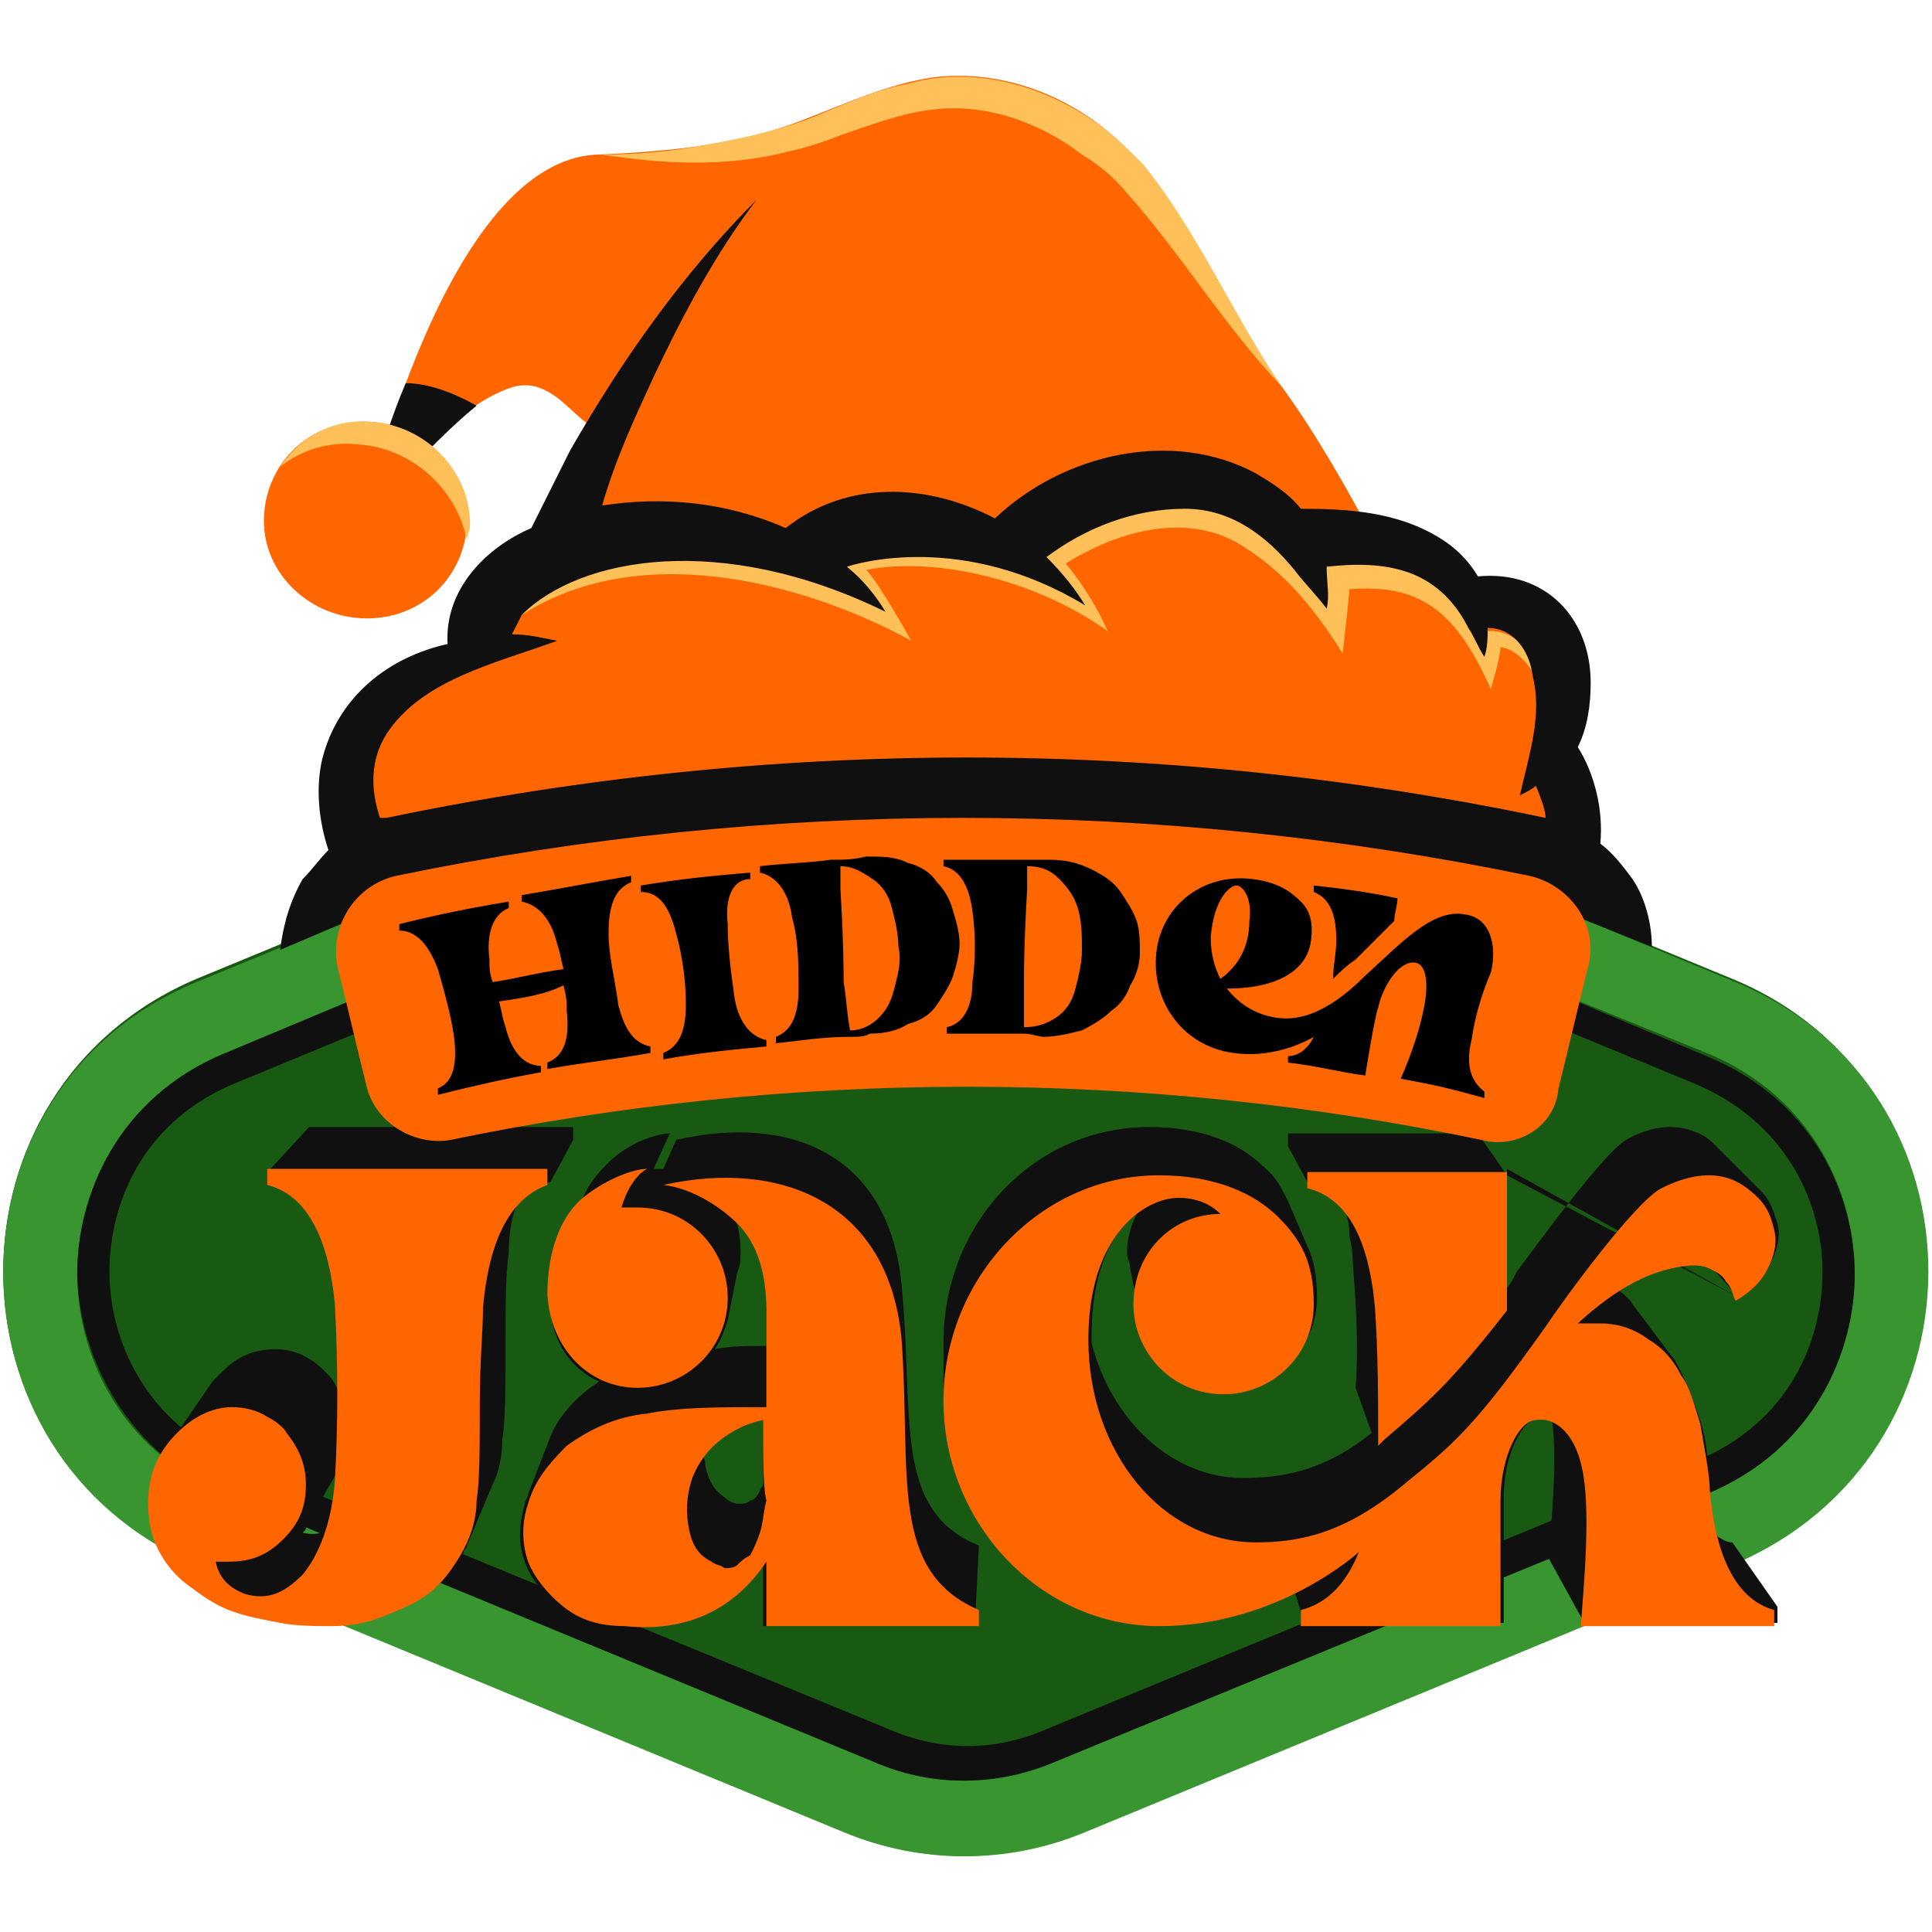 <?xml version="1.0" encoding="iso-8859-1"?>
<!-- Generator: Adobe Illustrator 27.0.0, SVG Export Plug-In . SVG Version: 6.00 Build 0)  -->
<!DOCTYPE svg PUBLIC "-//W3C//DTD SVG 1.1//EN" "http://www.w3.org/Graphics/SVG/1.1/DTD/svg11.dtd">
<svg version="1.1" id="Layer_1" xmlns:x="http://ns.adobe.com/Extensibility/1.0/" xmlns:i="http://ns.adobe.com/AdobeIllustrator/10.0/" xmlns:graph="http://ns.adobe.com/Graphs/1.0/"
	 xmlns="http://www.w3.org/2000/svg" xmlns:xlink="http://www.w3.org/1999/xlink" x="0px" y="0px" width="60px" height="60px"
	 viewBox="0 0 60 60" style="enable-background:new 0 0 60 60;" xml:space="preserve">
<style type="text/css">
	.st0{fill:#185A12;}
	.st1{fill:#389530;}
	.st2{fill:#101010;}
	.st3{fill:#FF6600;}
	.st4{fill:#FFC05A;}
</style>
<g>
	<path class="st0" d="M26.3,56.9L6.1,48.5c-8-3.3-8-14.7,0-18.1l20.1-8.3c2.4-1,5.1-1,7.5,0l20.1,8.3c8,3.3,8,14.7,0,18.1l-20.1,8.3
		C31.3,57.9,28.7,57.9,26.3,56.9z"/>
	<path class="st1" d="M53.9,30.5l-20.1-8.3c-2.4-1-5.1-1-7.5,0L6.1,30.5c-8,3.3-8,14.7,0,18.1l20.1,8.3c2.4,1,5.1,1,7.5,0l20.1-8.3
		C61.9,45.2,61.9,33.8,53.9,30.5z M32.8,54.7c-1.8,0.8-3.8,0.8-5.7,0L7,46.4c-3.4-1.4-4.6-4.5-4.6-6.8c0-2.4,1.2-5.4,4.6-6.8
		l20.1-8.3c1.8-0.8,3.8-0.8,5.7,0L53,32.7c3.4,1.4,4.6,4.5,4.6,6.8c0,2.4-1.2,5.4-4.6,6.8L32.8,54.7L32.8,54.7z"/>
	<path class="st2" d="M32.8,24.3c-1.8-0.8-3.8-0.8-5.7,0L7,32.7c-3.4,1.4-4.6,4.5-4.6,6.8S3.7,45,7,46.4l20.1,8.3
		c1.8,0.8,3.8,0.8,5.7,0h0L53,46.4c3.4-1.4,4.6-4.5,4.6-6.8c0-2.4-1.2-5.4-4.6-6.8L32.8,24.3L32.8,24.3z M56.6,39.5
		c0,2.1-1,4.7-4,5.9l-20.1,8.3c-1.6,0.7-3.3,0.7-4.9,0L7.4,45.4c-2.9-1.2-4-3.8-4-5.9c0-2.1,1-4.7,4-5.9l20.1-8.3
		c0.8-0.3,1.6-0.5,2.4-0.5c0.8,0,1.7,0.2,2.5,0.5l20.1,8.3C55.5,34.8,56.6,37.4,56.6,39.5z"/>
	<path class="st3" d="M48.5,24c0.8-2.3-0.4-4.3-2.6-5.1c-0.5-0.7-1.1-1.3-1.9-1.7c-0.4-0.2-0.8-0.3-1.3-0.4
		c-0.8-1.5-1.8-3.3-2.9-4.8c-1.4-2-2.7-4.9-4.3-6.8C34,3.3,31.5,2.1,29,2.4c-1.4,0.2-2.7,0.8-4,1.3c-2,0.8-4.2,1-6.4,1.1
		c-4.8,0.1-7.3,11.4-7.3,11.4s2.5-3.6,4.7-4.2c1.3-0.3,2,1.4,2.7,1.3c0,0.5-0.2,0.9-0.4,1.4c-0.4,0.9-0.8,1.9-1.2,2.8c0,0,0,0,0,0.1
		c-0.2,0.1-0.5,0.2-0.7,0.4c-0.9,0.5-1.7,1.2-1.6,2.3c0,0,0,0,0,0c-1.3,0.5-2.7,1-3.5,2.2c-0.9,1.4-0.7,2.9,0.1,4.2
		c0.1,0.2,0.3,0,0.3-0.1c-0.2,1.2,0.3,2.3,1.5,2.9c2,1,3.7,0.7,5.5-0.4c0,0-0.3-0.4-0.3-0.4c0.8,0.2,1.9,0.7,2.7,0.6
		c1.4-0.1,2.4-0.7,3.3-1.8c0,0,0,0,0-0.1c2.4,0.3,5.6-0.1,8-0.4c0,0,0.1,0,0.1-0.1c0.1,0,0.2,0.1,0.2,0.1c0.8,0.4,1.6,0.8,2.4,1
		c1.4,0.3,2.6,0.2,3.7-0.6c0,0,0,0,0,0c1.5,0.6,2.9,0.9,4.5,0.3c0.5,0.4,0.9,0.5,1.6,0.5c0.9-0.1,1.8-0.1,2.6-0.7
		C49.1,26.7,49.3,25.4,48.5,24L48.5,24z"/>
	<path class="st4" d="M39.8,12c-1.8-1.9-3.1-4.1-4.8-6c-0.4-0.5-0.9-0.9-1.4-1.2c-1.3-1-3-1.6-4.6-1.4c-1,0.1-2,0.5-2.9,0.8
		c-0.5,0.2-1.1,0.4-1.6,0.5c-1.9,0.5-3.9,0.4-5.8,0.1c1.1,0,2.2-0.1,3.2-0.3c1.1-0.2,2.1-0.4,3.2-0.8c1-0.4,2-0.9,3.1-1.1
		C30.3,2,32.6,2.7,34.3,4c0.4,0.3,0.8,0.7,1.2,1.1C37.2,7.2,38.3,9.8,39.8,12L39.8,12z"/>
	<path class="st4" d="M46.4,19.6l-0.2,0l0,0.2c0,0,0,0,0,0c-0.6-1.5-1.6-2.3-3.2-2.4c-0.7-0.1-1.5,0-2.2,0l0,0.2
		c-0.5-0.6-1.1-1.1-1.8-1.5c-2.1-1.2-4.8-0.4-6.5,1.1l-0.3,0.2l0.3,0.2c0.3,0.2,0.5,0.5,0.7,0.8c-1.3-0.5-2.5-1-3.9-1.3
		c-1-0.2-2-0.1-3,0.3l-0.4,0.1c0.2,0.2,0.5,0.5,0.7,0.8c-1.3-0.5-2.6-1-4-1.1c-2.2-0.2-4.8,0.1-6.4,1.9c3.9-2.5,9.2-0.8,12.1,0.8
		c0,0-1-1.8-1.4-2.2c2-0.4,5.1,0.2,7.5,1.9c-0.3-0.7-0.8-1.5-1.3-2.1c1.6-1,3.7-1.6,5.4-0.6c0.8,0.5,1.9,1.3,3.2,3.4
		c0.1-1,0.2-1.7,0.2-2c2.4-0.2,3.4,0.9,4.4,3.1c0,0,0.3-1,0.3-1.3c0.8,0.1,1.3,1.3,1.3,1.3C47.7,20.5,47.3,19.7,46.4,19.6L46.4,19.6
		z M40.8,17.6C40.8,17.6,40.8,17.6,40.8,17.6C40.8,17.6,40.8,17.6,40.8,17.6C40.8,17.6,40.8,17.6,40.8,17.6z M40.8,17.6L40.8,17.6
		c-0.1,0-0.4-0.1-0.4-0.1C40.5,17.5,40.7,17.5,40.8,17.6z"/>
	<path class="st2" d="M11.3,16.2c0,0,1.9-2.3,3.5-3.6c-0.7-0.4-1.5-0.7-2.2-0.7C11.7,14,11.3,16.2,11.3,16.2z"/>
	<path class="st3" d="M14.5,16.3c-0.1,1.7-1.5,3-3.3,2.9c-1.7-0.1-3.1-1.5-3-3.2c0.1-1.7,1.5-3,3.3-2.9
		C13.2,13.2,14.6,14.6,14.5,16.3z"/>
	<path class="st4" d="M11.5,13.1c-1.2-0.1-2.2,0.5-2.8,1.4c0.6-0.5,1.5-0.8,2.4-0.7c1.7,0.1,3.1,1.4,3.4,3c0-0.2,0.1-0.3,0.1-0.5
		C14.6,14.6,13.2,13.2,11.5,13.1z"/>
	<path class="st2" d="M50.7,27.3c-0.3-0.4-0.6-0.8-1-1.1c0.1-1.1-0.2-2.2-0.7-3c0.3-0.6,0.4-1.3,0.4-2c0-2-1.4-3.5-3.5-3.3
		c-0.3-0.5-0.7-0.9-1.2-1.2c-1.3-0.8-2.8-0.9-4.3-0.9c-0.4-0.5-0.9-0.8-1.4-1.1c-2.6-1.4-6-0.6-8.1,1.4c-2.1-1.1-4.6-1.2-6.5,0.3
		c-1.8-0.8-3.8-1-5.7-0.7c0.4-1.4,1-2.7,1.6-4c0.9-1.9,1.9-3.8,3.2-5.5c-2.3,2.3-4.2,5-5.8,7.8c-0.4,0.8-0.8,1.6-1.2,2.4
		c-1.4,0.6-2.7,1.9-2.6,3.6c-1.8,0.4-3.4,1.6-3.9,3.6c-0.2,0.9-0.1,1.9,0.2,2.8c-0.3,0.3-0.5,0.6-0.8,0.9c-0.4,0.7-0.6,1.4-0.7,2.2
		l4-1.7c0,0,36,0.7,36.1,0.6l2.5,1C51.3,28.7,51.1,27.9,50.7,27.3L50.7,27.3z M48,25.4c-11.9-2.5-24-2.5-36,0c-0.1,0-0.1,0-0.2,0
		c-0.3-0.9-0.3-1.8,0.2-2.6c1.1-1.7,3.4-2.2,5.3-2.9c-0.5-0.1-0.9-0.2-1.4-0.2c0.1-0.2,0.2-0.4,0.3-0.6c1.8-1.8,6.2-2.6,11.3-0.1
		c-0.3-0.5-0.7-1-1.2-1.4c0.3-0.1,3.6-1.1,7.4,1.2c-0.3-0.5-0.7-1-1.2-1.5c1.2-0.9,2.7-1.5,4.3-1.5c1.4,0,2.5,0.8,3.4,1.9
		c0.3,0.4,0.7,0.8,1,1.2c0.1-0.4,0-0.8,0-1.3c0.9-0.1,1.8-0.1,2.6,0.2c0.8,0.3,1.4,0.9,1.8,1.7c0.2,0.3,0.3,0.6,0.5,0.9
		c0.1-0.3,0.1-0.6,0.1-0.9c0.8,0,1.3,0.7,1.4,1.5c0.3,1.2-0.1,2.4-0.4,3.7c0.2-0.1,0.4-0.2,0.5-0.3C47.9,24.9,48,25.2,48,25.4
		C48,25.4,48,25.4,48,25.4L48,25.4z"/>
	<path class="st2" d="M30.4,48c-2.7-1.1-2-4-2.4-8.1c-0.4-4.1-3.5-5.3-7-4.5l-0.4,0.9c-0.1,0-0.2,0-0.2,0c0,0-0.1,0-0.1,0l0.5-1.1
		c-0.4,0-1.3,0.3-1.9,0.9c-0.2,0.2-0.5,0.5-0.7,0.9l-0.7,1.4c-0.3,0.5-0.4,1.2-0.4,2.1c0,1.1,0.6,2,1.5,2.4
		c-0.1,0.1-0.3,0.2-0.4,0.3c-0.5,0.4-0.9,0.9-1.1,1.4l-0.7,1.8c0,0.1-0.1,0.2-0.1,0.3c-0.2,0.7-0.2,1.3,0,1.8c0.2,0.6,0.6,1,1.1,1.4
		c0.5,0.4,1.2,0.6,1.9,0.6c1.9,0.1,3.4-0.6,4.4-2v2h6.6V50L30.4,48L30.4,48z M23.6,46.3c-0.1,0.2-0.2,0.3-0.3,0.3
		c-0.1,0.1-0.2,0.1-0.4,0.1c-0.1,0-0.3-0.1-0.4-0.2c-0.3-0.2-0.5-0.5-0.6-1c0-0.1,0-0.2-0.1-0.3c0.2-0.2,0.3-0.4,0.6-0.6
		c0.4-0.3,0.8-0.5,1.3-0.6c0,1,0,1.6,0,2.1C23.7,46.2,23.6,46.2,23.6,46.3L23.6,46.3z M22.9,39.5c0.1-0.2,0.1-0.4,0.1-0.7
		c0-0.4-0.1-0.8-0.2-1.1c0,0,0,0,0.1,0.1c0.6,0.6,0.9,1.5,0.9,2.7v1.3c-0.6,0-1.1,0-1.6,0.1c0.2-0.3,0.3-0.6,0.4-0.9L22.9,39.5
		L22.9,39.5z M5.3,44.8c-0.4,0.5-0.6,1.1-0.6,1.8c0,0.5,0.1,0.9,0.3,1.4c0.2,0.4,0.5,0.8,0.9,1.1c0.4,0.3,0.8,0.6,1.3,0.8
		c0.5,0.2,1,0.4,1.6,0.4c0.5,0.1,1.1,0.1,1.6,0.1c0.5,0,1.1-0.1,1.6-0.3c0.5-0.2,1-0.4,1.4-0.7c0.4-0.3,0.7-0.7,1-1.2
		c0-0.1,0.1-0.1,0.1-0.2l0.8-1.9c0.2-0.4,0.3-0.9,0.3-1.4c0.1-0.6,0.1-1.6,0.1-2.9c0-1.3,0-2.2,0.1-2.9c0-0.6,0.1-1.2,0.3-1.6
		c0.3-0.3,0.6-0.5,1-0.6l0.7-1.3v-0.4c-2.7,0-5.5,0-8.2,0l-1.2,1.3v0.5c1.2,0.3,2,1.5,2.1,3.7c0.1,1,0.1,1.9,0.1,2.9
		c-0.1-0.2-0.2-0.5-0.4-0.7c-0.2-0.2-0.4-0.4-0.6-0.5c-0.3-0.2-0.7-0.3-1-0.3c-0.7,0-1.2,0.2-1.7,0.7c-0.1,0.1-0.2,0.2-0.3,0.3
		L5.3,44.8L5.3,44.8z M10.6,45.5c0-0.1,0.1-0.1,0.1-0.2c0,0.2,0,0.4,0,0.7c0,0.5-0.1,0.9-0.2,1.3c-0.3,0.3-0.7,0.4-1.1,0.3
		c0.1-0.1,0.1-0.1,0.1-0.2L10.6,45.5z M54,40.3l-7.2-4l0,3.7c0.1-0.1,0.2-0.3,0.3-0.5c0.6-0.8,2.7-3.7,3.4-4.1
		c0.7-0.4,1.4-0.5,2-0.3c0.3,0.1,0.5,0.2,0.7,0.4l1.3,1.3c0.1,0.1,0.1,0.1,0.2,0.2c0.3,0.3,0.4,0.7,0.5,1c0.1,0.4,0,0.8-0.2,1.2
		C54.8,39.7,54.4,40.1,54,40.3l-0.9-1c-0.2-0.1-0.4-0.1-0.6-0.1c-0.8,0.1-1.5,0.4-2.3,0.8c0.2,0.2,0.4,0.3,0.5,0.5l1.2,1.6
		c0.1,0.1,0.2,0.3,0.3,0.5c0.2,0.4,0.4,0.9,0.6,1.5s0.3,1.6,0.3,2.1c0,0.6,0.1,1,0.2,1.5c0.2,0.1,0.3,0.2,0.5,0.2l1.4,2v0.5h-6
		l-1.1-2c0-0.4,0.3-2.9,0.1-4.3c0,0,0-0.1,0-0.1c-0.1,0-0.3,0-0.4,0c-0.5,0.1-1.1,1.1-1.1,2.5c0,0.6,0,3.9,0,3.9c-2.1,0-4,0-6.2,0
		l-0.3-1c-1.1,0.5-2.5,1-4.2,1c-3.7,0-6.7-3.2-6.7-7l0-1.7c0-3.7,2.8-6.7,6.4-6.7c1.6,0,2.8,0.5,3.5,1.2c0.4,0.3,0.6,0.7,0.8,1.1
		l0.6,1.4c0.2,0.4,0.3,0.9,0.3,1.6c0,1.5-1.2,2.8-2.8,2.8c-1.3,0-2.4-0.9-2.7-2.2l-0.3-1.5c0-0.2-0.1-0.3-0.1-0.5
		c0-0.4,0.1-0.8,0.3-1.2c-0.8,0.6-1.4,1.8-1.4,3.8c0,0.1,0,0.2,0,0.2c0.6,2.4,2.5,4.2,4.7,4.2c1.2,0,2.5-0.2,4-1.4l-0.5-1.4
		c0.1-1.4,0-2.7-0.1-4.1c0-0.3-0.1-0.5-0.1-0.8c0-0.2-0.1-0.5-0.1-0.7c-0.3-0.4-0.7-0.7-1.2-0.8L40,35.6v-0.4c2.1,0,3.9,0,5.9,0
		l0.9,1.3L54,40.3z"/>
	<path class="st3" d="M15,40.6c0,0.7-0.1,1.7-0.1,3c0,1.3,0,2.4-0.1,3c0,0.6-0.2,1.2-0.5,1.7c-0.3,0.5-0.6,0.9-1,1.2
		c-0.4,0.3-0.9,0.5-1.4,0.7c-0.5,0.2-1,0.3-1.6,0.3c-0.5,0-1.1,0-1.6-0.1c-0.5-0.1-1.1-0.2-1.6-0.4c-0.5-0.2-0.9-0.5-1.3-0.8
		c-0.4-0.3-0.7-0.7-0.9-1.1c-0.2-0.4-0.3-0.9-0.3-1.4c0-0.9,0.3-1.6,0.9-2.2c0.5-0.5,1.1-0.8,1.7-0.8c0.4,0,0.8,0.1,1.1,0.3
		c0.2,0.1,0.5,0.3,0.6,0.5c0.4,0.5,0.6,1,0.6,1.6c0,0.7-0.2,1.2-0.7,1.7c-0.5,0.5-1,0.7-1.7,0.7c-0.1,0-0.3,0-0.4,0
		c0.1,0.5,0.4,0.8,0.9,1c0.7,0.2,1.2,0,1.8-0.6c0.5-0.6,0.9-1.6,1-2.9c0.1-1.8,0.1-3.6,0-5.5c-0.2-2.1-0.9-3.4-2.1-3.7v-0.5
		c2.9,0,5.8,0,8.7,0v0.5C15.9,37.2,15.2,38.4,15,40.6L15,40.6z M42.7,40.6c0.1,1.4,0.1,2.9,0.1,4.3c0.1-0.1,0.1-0.1,0.2-0.2l0,0
		c1.4-1.2,2-1.7,3.8-4l0-4.3c-2.1,0-4,0-6.2,0v0.5C41.8,37.2,42.5,38.4,42.7,40.6L42.7,40.6z M53.1,46.3c0-0.5-0.2-1.5-0.3-2.1
		c-0.2-0.6-0.3-1.1-0.6-1.5c-0.2-0.4-0.5-0.8-1-1.1c-0.4-0.3-0.9-0.5-1.5-0.5c-0.2,0-0.5,0-0.7,0c1.2-1.1,2.3-1.7,3.5-1.8
		c0.2,0,0.4,0,0.6,0.1c0.2,0.1,0.4,0.2,0.5,0.4c0.2,0.2,0.2,0.4,0.3,0.6c0.5-0.3,0.8-0.6,1-1c0.2-0.4,0.3-0.8,0.2-1.2
		c-0.1-0.4-0.2-0.7-0.5-1c-0.3-0.3-0.6-0.5-0.9-0.6c-0.6-0.2-1.3-0.1-2.1,0.3c-0.8,0.4-3,3.4-3.6,4.3c-2.2,3.1-2.8,3.6-4.4,4.9
		c-1.8,1.5-3.2,1.8-4.6,1.8c-2.9,0-5.2-2.8-5.2-6.3c0-3.3,1.8-4.4,2.8-4.4c0.7,0,1.1,0.3,1.3,0.5c-1.5,0-2.7,1.2-2.7,2.8
		c0,1.5,1.2,2.8,2.8,2.8c1.5,0,2.8-1.2,2.8-2.8c0-1.3-0.4-2-1.1-2.7c-0.7-0.7-1.9-1.3-3.7-1.3c-3.7,0-6.7,3.2-6.7,7s3,7,6.7,7
		c3.7,0,6.2-2.3,6.2-2.3c-0.4,1-1,1.6-1.8,1.8v0.5c2.2,0,4.1,0,6.2,0c0,0,0-3.4,0-3.9c0-1.4,0.6-2.5,1.1-2.5
		c0.5-0.1,1.3,0.3,1.5,1.9c0.2,1.5-0.1,4.1-0.1,4.5h6V50C54,49.7,53.3,48.5,53.1,46.3L53.1,46.3z M19.8,43.1c1.5,0,2.8-1.2,2.8-2.8
		c0-1.5-1.2-2.8-2.8-2.8c-0.2,0-0.3,0-0.5,0c0.3-1,0.8-1.2,0.8-1.2c-0.5,0-1.4,0.4-2,0.9c-0.6,0.5-1.1,1.5-1.1,3
		C17.1,41.9,18.3,43.1,19.8,43.1z M30.4,50v0.5h-6.6v-2c-1,1.5-2.5,2.2-4.4,2c-0.8,0-1.4-0.2-1.9-0.6c-0.5-0.4-0.9-0.9-1.1-1.4
		c-0.2-0.6-0.2-1.2,0-1.8c0.2-0.7,0.6-1.2,1.2-1.8c0.7-0.5,1.5-0.9,2.5-1c1-0.2,2.2-0.2,3.7-0.2v-3c0-1.2-0.3-2.1-0.9-2.7
		c-0.5-0.5-1.4-1.1-2.3-1.2c3.6-0.8,7,0.5,7.4,4.8C28.3,45.8,27.6,48.8,30.4,50L30.4,50z M23.7,44.1c-0.5,0.1-0.9,0.3-1.3,0.6
		c-0.4,0.3-0.7,0.7-0.9,1.2c-0.2,0.6-0.2,1.1-0.1,1.6c0.1,0.5,0.3,0.8,0.7,1c0.1,0.1,0.3,0.1,0.4,0.2c0.1,0,0.3,0,0.4-0.1
		c0.1-0.1,0.2-0.2,0.4-0.3c0.1-0.2,0.2-0.4,0.3-0.7c0.1-0.3,0.1-0.6,0.2-1C23.7,46.2,23.7,45.4,23.7,44.1L23.7,44.1z"/>
	<path class="st3" d="M46,35.4c-10.5-2.2-21.4-2.2-32,0c-1.1,0.2-2.3-0.5-2.6-1.6c-0.3-1.2-0.6-2.5-0.9-3.7
		c-0.3-1.3,0.5-2.6,1.8-2.9c11.6-2.4,23.6-2.4,35.2,0c1.3,0.3,2.2,1.6,1.8,2.9c-0.3,1.2-0.6,2.5-0.9,3.7C48.3,35,47.1,35.7,46,35.4z
		"/>
	<path d="M26.4,32.2c-0.8,0-1.4,0.1-2.3,0.2c0-0.1,0-0.1,0-0.2c0.5-0.2,0.7-0.7,0.7-1.5c0-0.7,0-1.5-0.2-2.2c-0.1-0.8-0.5-1.3-1-1.4
		c0-0.1,0-0.1,0-0.2c0.9-0.1,1.5-0.1,2.2-0.2c0.4,0,0.7,0,1.1-0.1c0.5,0,0.9,0,1.3,0.2c0.4,0.1,0.7,0.3,0.9,0.6
		c0.2,0.2,0.4,0.5,0.5,0.9c0.1,0.3,0.2,0.7,0.2,1c0,0.3-0.1,0.7-0.2,1c-0.1,0.3-0.3,0.6-0.5,0.9c-0.2,0.3-0.5,0.5-0.9,0.6
		c-0.3,0.2-0.7,0.3-1.2,0.3C26.9,32.2,26.6,32.2,26.4,32.2L26.4,32.2z M26.4,32c0.4,0,0.7-0.2,0.9-0.4c0.3-0.3,0.4-0.6,0.5-1
		c0.1-0.4,0.2-0.8,0.1-1.2c0-0.4-0.1-0.8-0.2-1.2c-0.1-0.4-0.3-0.7-0.6-0.9c-0.3-0.2-0.6-0.4-1-0.4c0,0.2,0,0.5,0,0.7
		c0.1,1.7,0.1,2.6,0.1,2.9C26.3,31.1,26.3,31.5,26.4,32L26.4,32z M15.5,31.1c0.1,0.4,0.1,0.5,0.2,0.8c0.2,0.8,0.6,1.2,1.1,1.2
		c0,0.1,0,0.1,0,0.2c-1.1,0.2-2,0.4-3.2,0.7c0-0.1,0-0.1,0-0.2c0.5-0.2,0.6-0.8,0.5-1.6c-0.1-0.7-0.3-1.4-0.5-2.1
		c-0.3-0.8-0.7-1.2-1.2-1.2c0-0.1,0-0.1,0-0.2c1.2-0.3,2.2-0.5,3.4-0.7c0,0.1,0,0.1,0,0.2c-0.5,0.2-0.7,0.8-0.6,1.6
		c0,0.3,0,0.4,0.1,0.7c0.7-0.1,1.4-0.3,2.2-0.4c-0.1-0.4-0.1-0.5-0.2-0.8c-0.2-0.8-0.6-1.2-1.1-1.3c0-0.1,0-0.1,0-0.2
		c1.2-0.2,2.2-0.4,3.4-0.6c0,0.1,0,0.1,0,0.2c-0.5,0.2-0.7,0.7-0.7,1.6c0,0.7,0.2,1.4,0.3,2.2c0.2,0.8,0.5,1.2,1,1.3
		c0,0.1,0,0.1,0,0.2c-1.1,0.2-2.1,0.3-3.2,0.5c0-0.1,0-0.1,0-0.2c0.5-0.2,0.7-0.7,0.6-1.6c0-0.3,0-0.4-0.1-0.8
		C16.9,30.9,16.2,31,15.5,31.1L15.5,31.1z M22.6,28.7c0,0.7,0.1,1.5,0.2,2.2c0.1,0.8,0.5,1.3,1,1.4c0,0.1,0,0.1,0,0.2
		c-1.1,0.1-2.1,0.2-3.2,0.4c0-0.1,0-0.1,0-0.2c0.5-0.2,0.7-0.7,0.7-1.5c0-0.7-0.1-1.5-0.3-2.2c-0.2-0.8-0.5-1.3-1.1-1.3
		c0-0.1,0-0.1,0-0.2c1.2-0.2,2.2-0.3,3.4-0.4c0,0.1,0,0.1,0,0.2C22.8,27.3,22.5,27.8,22.6,28.7L22.6,28.7z M31.8,32.1
		c-0.8,0-1.4,0-2.4,0c0-0.1,0-0.1,0-0.2c0.5-0.1,0.8-0.6,0.8-1.4c0.1-0.7,0.1-1.5,0-2.2c-0.1-0.8-0.4-1.3-0.9-1.4c0-0.1,0-0.1,0-0.2
		c0.9,0,1.5,0,2.2,0c0.4,0,0.7,0,1.1,0c0.5,0,0.9,0.1,1.3,0.3c0.4,0.2,0.7,0.4,0.9,0.7c0.2,0.3,0.4,0.6,0.5,0.9
		c0.1,0.3,0.1,0.7,0.1,1c0,0.3-0.1,0.7-0.3,1c-0.1,0.3-0.3,0.6-0.6,0.8c-0.2,0.2-0.5,0.4-0.9,0.6c-0.4,0.1-0.8,0.2-1.2,0.2
		C32.3,32.2,32,32.1,31.8,32.1L31.8,32.1z M31.8,31.9c0.4,0,0.7-0.1,1-0.3c0.3-0.2,0.5-0.5,0.6-0.9c0.1-0.4,0.2-0.8,0.2-1.2
		c0-0.4,0-0.8-0.1-1.2c-0.1-0.4-0.3-0.7-0.6-1c-0.3-0.3-0.6-0.4-1-0.4c0,0.2,0,0.5,0,0.7c-0.1,1.7-0.1,2.6-0.1,2.9
		C31.8,31,31.8,31.5,31.8,31.9z M45.7,32.3c0.1-0.7,0.3-1.4,0.6-2.1c0.2-0.8,0-1.7-0.8-1.8c-1-0.2-2,0.9-3.1,1.9
		c-1.3,1.3-2.2,1.4-2.8,1.3c-0.6-0.1-1.1-0.4-1.5-0.9c1.9,0,2.5-0.8,2.6-1.4c0.1-0.6,0-1-0.3-1.3c-0.3-0.3-0.7-0.6-1.5-0.7
		c-1.6-0.2-2.9,0.9-3,2.4c-0.1,1.5,0.9,2.8,2.4,3c1.4,0.2,2.5-0.5,2.5-0.5c-0.2,0.4-0.5,0.6-0.8,0.6c0,0.1,0,0.1,0,0.2
		c0.9,0.1,1.6,0.3,2.4,0.4c0,0,0.3-1.9,0.4-2.1c0.1-0.5,0.5-1.3,1-1.4c0.5-0.1,0.6,0.6,0.4,1.5c-0.2,1-0.7,2.1-0.7,2.1
		c1.1,0.2,1.5,0.3,2.6,0.6c0-0.1,0-0.1,0-0.2C45.7,33.6,45.5,33.1,45.7,32.3L45.7,32.3z M38.4,27.5c0.2,0,0.5,0.4,0.4,1.1
		c0,0.6-0.2,1.3-0.9,1.8c-0.2-0.4-0.3-0.8-0.3-1.3C37.7,27.9,38.2,27.5,38.4,27.5z M41.5,29.2c0,0.4-0.1,0.8-0.1,1.2
		c0.2-0.2,0.4-0.4,0.7-0.6c0.1-0.1,0.2-0.2,0.3-0.3c0.3-0.3,0.6-0.6,0.9-0.9c0-0.2,0.1-0.5,0.1-0.7c-0.9-0.2-1.7-0.3-2.6-0.4
		c0,0.1,0,0.1,0,0.2C41.3,27.9,41.5,28.4,41.5,29.2L41.5,29.2z"/>
</g>
</svg>
